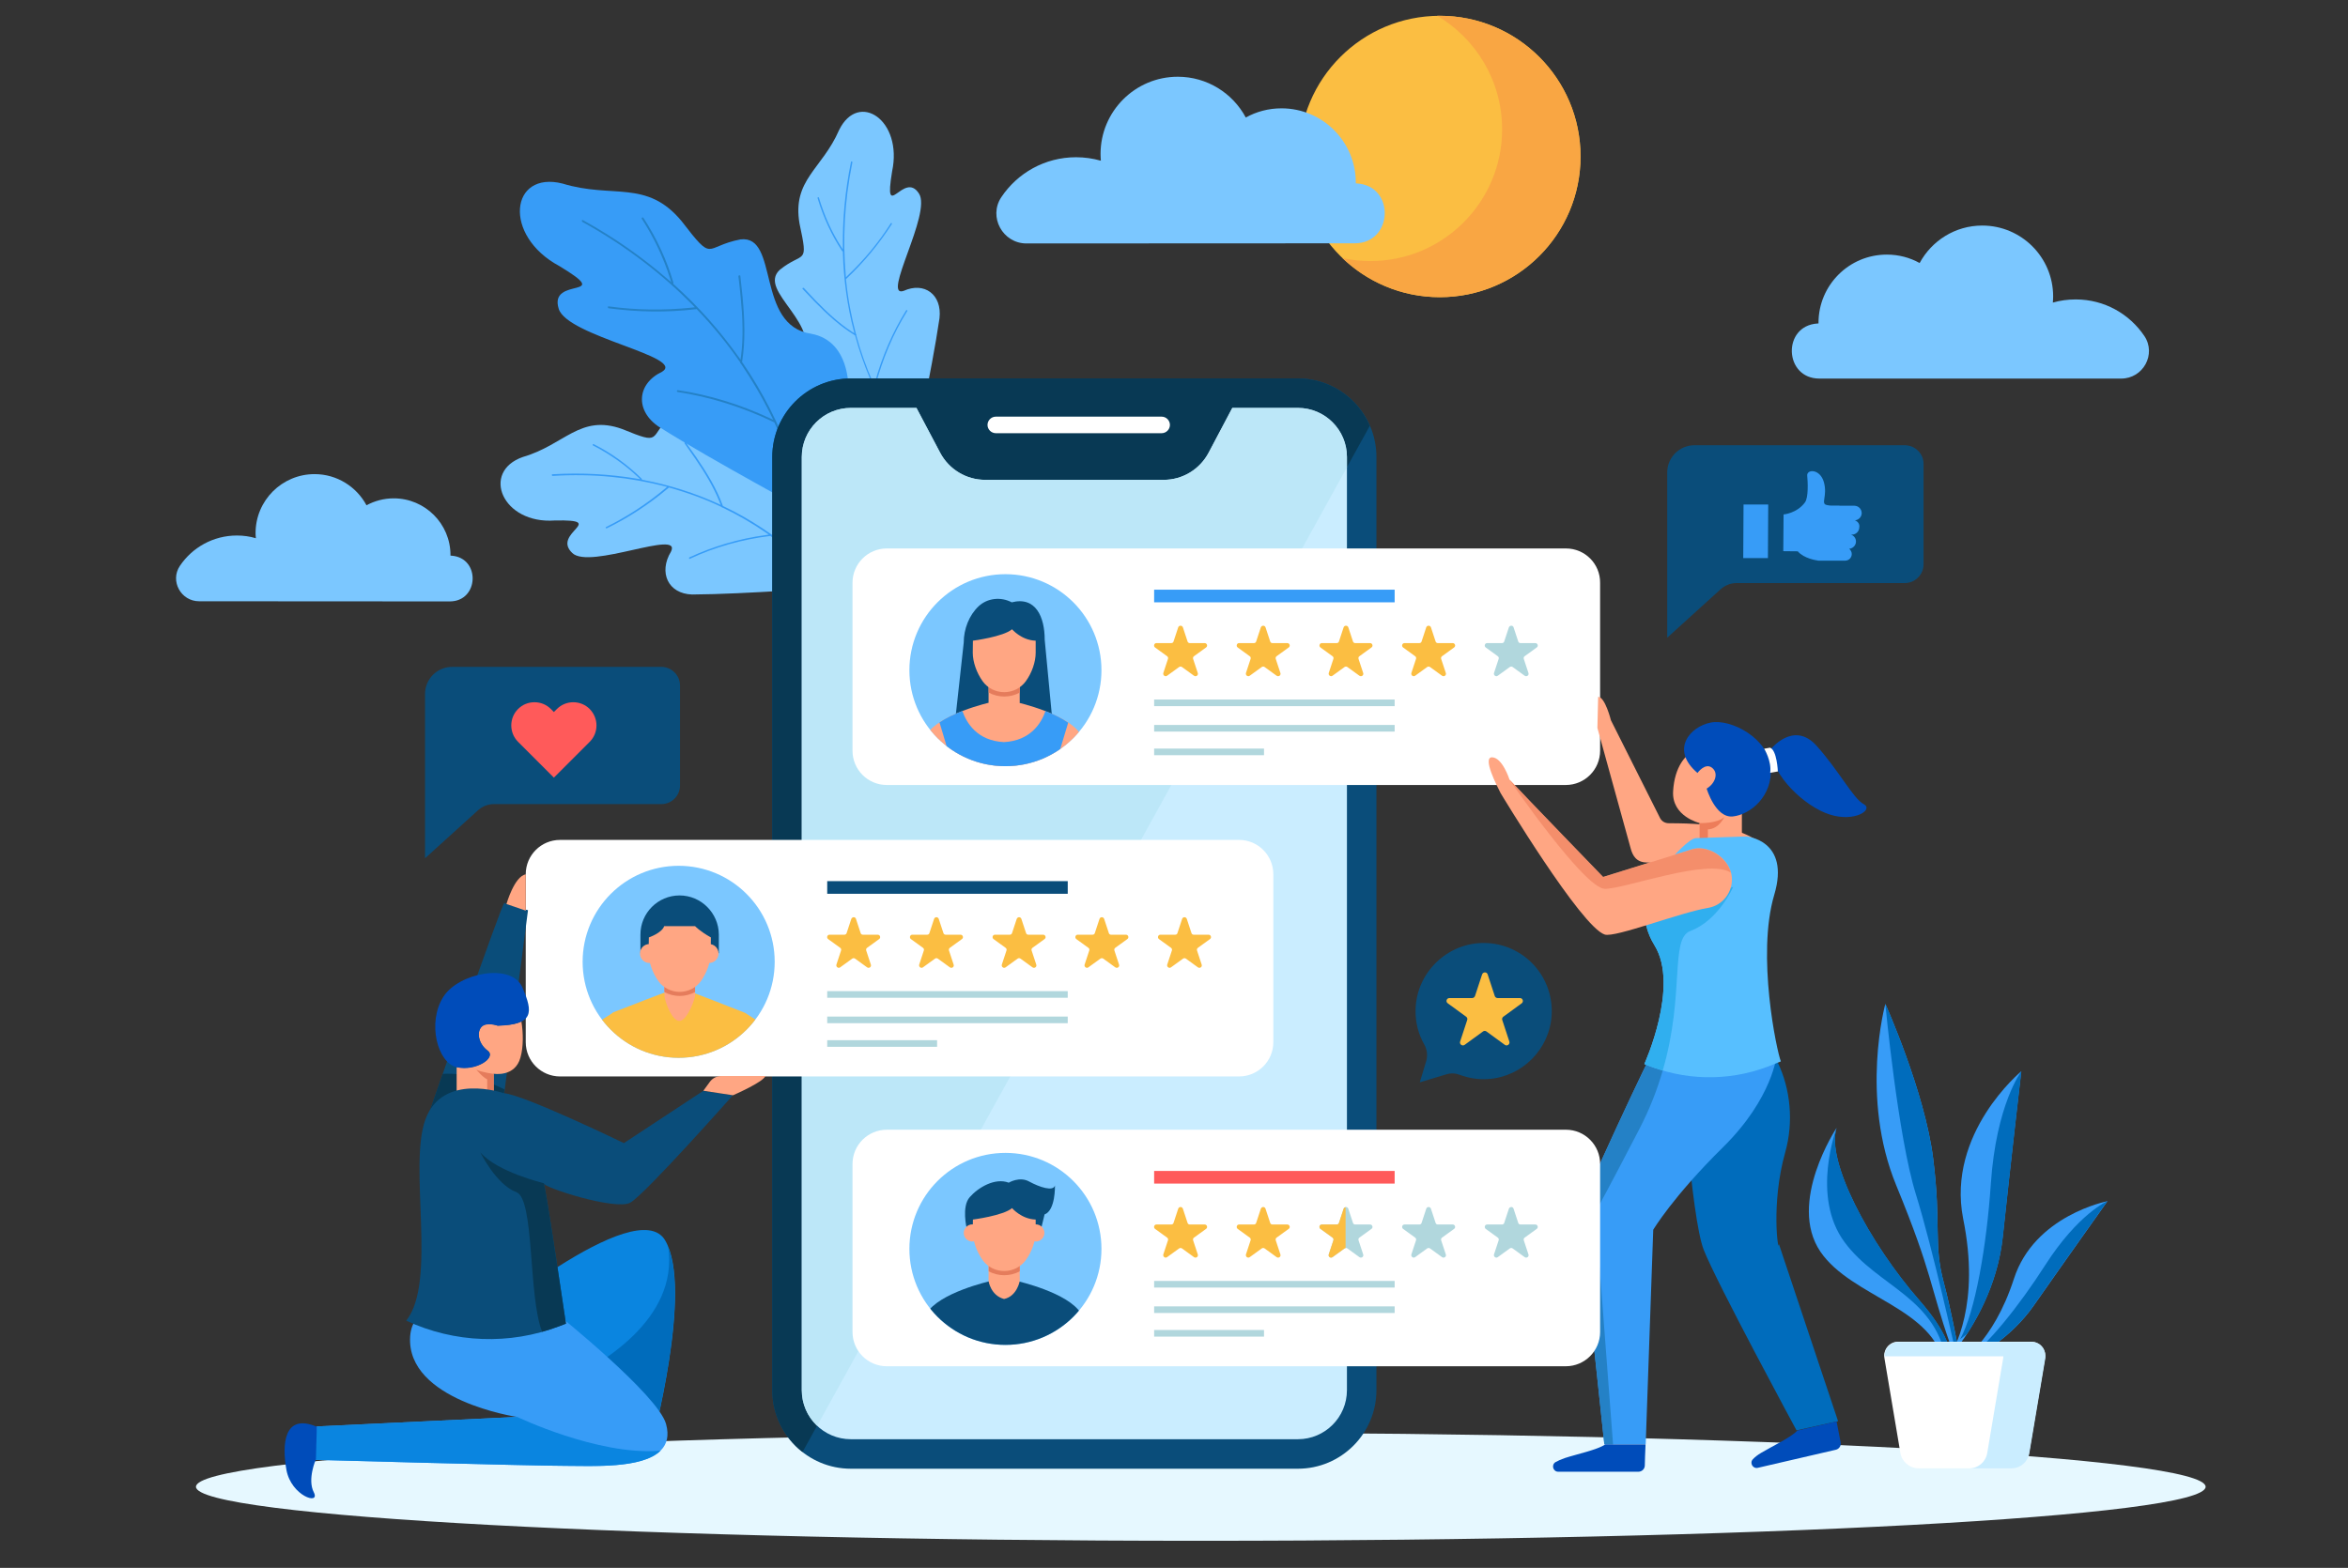 <svg xmlns="http://www.w3.org/2000/svg" xmlns:xlink="http://www.w3.org/1999/xlink" id="Layer_1" x="0px" y="0px" viewBox="0 0 1560 1042" style="enable-background:new 0 0 1560 1042;" xml:space="preserve"><rect x="0" y="0" width="1560" height="1042" fill="#333333" stroke="none"/><style type="text/css">	.st0{fill:#E6F8FF;}	.st1{fill:#7BC7FF;}	.st2{fill:#379CF7;}	.st3{fill:#2481C6;}	.st4{fill:#0A4D7A;}	.st5{fill:#083954;}	.st6{fill:#FFFFFF;}	.st7{fill:#CAEDFF;}	.st8{opacity:0.85;fill:#BAE6F7;enable-background:new    ;}	.st9{fill:#FBBE42;}	.st10{fill:#B1D7DD;}	.st11{clip-path:url(#SVGID_2_);}	.st12{fill:#FFA683;}	.st13{fill:#E57C5C;}	.st14{fill:#004CBA;}	.st15{fill:#ED7D5A;}	.st16{fill:#006CBC;}	.st17{fill:#57BFFF;}	.st18{fill:#30AFEF;}	.st19{opacity:0.58;fill:#ED7D5A;enable-background:new    ;}	.st20{fill:#0A85E0;}	.st21{clip-path:url(#SVGID_4_);fill:#FBBE42;}	.st22{clip-path:url(#SVGID_6_);}	.st23{fill:#FF5A5A;}	.st24{clip-path:url(#SVGID_8_);}	.st25{fill:#F9A643;}</style><g id="OBJECTS">	<g>		<g>			<path class="st0" d="M1465.4,988.1c0-19.8-298.9-35.9-667.6-35.9s-667.6,16.1-667.6,35.9c0,19.8,298.9,35.9,667.6,35.9    S1465.4,1007.9,1465.4,988.1z"></path>			<g>				<g>					<g>						<path class="st1" d="M607.5,301.9c0.1-0.2-23.7-1.7-45.3-12.4c-21.5-10-40.8-29.1-29.9-48c16.1-25.9-29.8-47.8-14.2-62.2       c15.9-12.8,19.2-2.2,13.1-30.7c-5-29.1,15-36.1,26.3-62.2c12.9-26.2,42.5-6.6,35.2,27.6c-5.8,35.3,7.9-1.2,17.9,14.7       c8.5,13.1-25.1,69.8-10.2,64.6c13.7-6.2,25.6,2.4,23.8,18.2C618.8,248.2,606.8,301.2,607.5,301.9z"></path>						<path class="st2" d="M618.5,316.8c-0.2,0-0.3-0.1-0.4-0.2c-18.5-21.6-39.5-54.8-49.9-93.4c0-0.1-0.1-0.2-0.1-0.3       c-0.1-0.1-0.2-0.1-0.3-0.2c-9.6-5.8-18.3-13.8-26.5-22.2c-2.7-2.8-5.3-5.6-8-8.4c-0.2-0.2-0.2-0.3-0.1-0.5       c0.1-0.3,0.4-0.4,0.7-0.3c0.1,0,0.1,0.1,0.2,0.1c2.6,2.8,5.2,5.5,7.8,8.3c7.5,7.7,15.5,15.2,24.3,20.9c0.5,0.3,1,0.6,1.5,0.9       c-0.2-0.6-0.3-1.2-0.5-1.8c-4.2-16.2-6.7-33.4-7.2-52.1c0-0.2,0-0.3,0-0.5l-0.4-0.2c-0.1,0-0.1-0.1-0.2-0.2       c-6.9-10.4-12.4-22.3-16.2-35c-0.1-0.2,0-0.4,0.1-0.5c0.2-0.2,0.5-0.2,0.6-0.1c0.1,0.1,0.1,0.2,0.2,0.3       c3.5,11.7,8.4,22.6,14.6,32.4c0.4,0.7,0.9,1.4,1.3,2c0-0.8,0-1.6,0-2.5c-0.2-17.7,1.4-36.1,5.4-55.7c0-0.2,0.1-0.3,0.2-0.3       c0.1-0.1,0.4,0,0.5,0.1c0.2,0.1,0.3,0.3,0.2,0.6c-5.4,26.8-6.4,51.6-4.4,74.8c0,0.5,0.1,1,0.1,1.5c0.3-0.3,0.7-0.6,1-1       c11.3-10.7,20.9-22.4,28.9-35c0.1-0.1,0.2-0.2,0.4-0.1c0.2,0.1,0.3,0.3,0.3,0.4c0,0.2,0,0.3-0.1,0.4       c-8.4,13-18.3,25.1-30.1,36.2c-0.1,0.1-0.2,0.2-0.3,0.3c0,0.1,0,0.3,0,0.4c1.3,13,3.6,24.8,6.6,36.1c0,0.1,0,0.1,0.1,0.2       l0.1,0.1c0.1,0.1,0.2,0.3,0.1,0.5c0,0.1,0,0.1-0.1,0.2c0,0.1,0,0.1,0.1,0.2c2.7,10,6.3,20.2,11,31c0.3,0.6,0.5,1.2,0.8,1.8       c0.2-0.6,0.3-1.2,0.5-1.9c4.8-17.4,11.9-33.6,20.7-47.8c0.1-0.2,0.3-0.3,0.5-0.2s0.3,0.2,0.4,0.3c0,0.1,0,0.2-0.1,0.3       c-9.3,14.9-16.6,32-21.3,50.4c0,0.1,0,0.2-0.1,0.3c0,0.1,0.1,0.2,0.1,0.3c8.6,18.8,20.1,38.1,37.2,58.4       c0.2,0.2,0.1,0.3,0.1,0.3C618.9,316.7,618.7,316.8,618.5,316.8L618.5,316.8z"></path>					</g>					<g>						<path class="st1" d="M551.7,391.1c-0.2,0.1,2.3-25.8-4.5-50.7c-6.2-24.8-21.8-48.6-42.3-39.7c-28.3,13.4-42.1-39.5-59-24.9       c-15.3,15.1-5.4,20.4-32.6,9.3c-27.9-10-38.2,10.6-65.9,18.6c-28.1,9.8-13.7,44.8,21.3,42.2c35.8-0.7-2.5,8.3,11.5,21.6       c11.5,11.3,73.2-16.2,65.6-0.9c-8.4,13.9-1.9,28,14,28.5C496.6,394.9,551.1,390.2,551.7,391.1z"></path>						<path class="st2" d="M564.5,405.2c0-0.2,0-0.3-0.1-0.5c-18.2-23.3-47.4-51.1-83.8-68.3c-0.1,0-0.2-0.1-0.3-0.1       c0-0.1-0.1-0.2-0.1-0.3c-4.1-11.3-10.6-21.9-17.5-32c-2.3-3.3-4.6-6.6-7-9.9c-0.1-0.2-0.3-0.2-0.5-0.2       c-0.3,0.1-0.5,0.4-0.4,0.7c0,0.1,0.1,0.1,0.1,0.2c2.3,3.2,4.6,6.5,6.8,9.7c6.4,9.3,12.4,19.1,16.5,29.4       c0.2,0.6,0.5,1.1,0.7,1.7c-0.6-0.3-1.1-0.5-1.7-0.8c-15.3-7-31.9-12.4-50.2-15.9c-0.2,0-0.3-0.1-0.5-0.1l-0.1-0.5       c0-0.1-0.1-0.2-0.1-0.2c-9.1-9-19.9-16.9-31.8-22.9c-0.2-0.1-0.4-0.1-0.5,0c-0.2,0.2-0.3,0.5-0.2,0.7c0,0.1,0.1,0.2,0.3,0.2       c10.9,5.6,20.9,12.6,29.5,20.7c0.6,0.6,1.2,1.1,1.8,1.7c-0.8-0.1-1.6-0.3-2.4-0.4c-17.4-2.9-35.9-4.1-56-2.9       c-0.2,0-0.3,0.1-0.3,0.2c-0.1,0.1-0.1,0.4,0,0.6s0.3,0.3,0.5,0.3c27.4-1.7,52.1,1.1,74.6,6.9c0.5,0.1,0.9,0.2,1.4,0.4       c-0.4,0.3-0.7,0.6-1.1,0.9c-12.5,10.5-25.7,19-39.5,25.8c-0.2,0.1-0.2,0.2-0.2,0.4c0.1,0.2,0.2,0.4,0.4,0.4       c0.1,0.1,0.3,0.1,0.4,0c14.3-7,27.9-15.8,40.9-26.8c0.1-0.1,0.2-0.2,0.3-0.3c0.1,0,0.3,0.1,0.4,0.1       c12.6,3.5,23.9,7.7,34.5,12.8c0.1,0,0.1,0.1,0.2,0.1c0,0.1,0.1,0.1,0.1,0.2c0.1,0.2,0.3,0.2,0.4,0.2s0.1,0,0.2,0       s0.1,0.1,0.2,0.1c9.4,4.5,18.9,9.9,28.8,16.7c0.5,0.4,1.1,0.7,1.6,1.1c-0.6,0.1-1.3,0.2-1.9,0.3c-18,2.4-35.3,7.6-50.8,14.8       c-0.2,0.1-0.3,0.3-0.3,0.6c0,0.2,0.1,0.4,0.2,0.4s0.2,0.1,0.3,0c16.3-7.7,34.5-12.9,53.4-15.2c0.1,0,0.2,0,0.3,0       c0.1,0.1,0.2,0.1,0.2,0.2c17.1,12.2,34.2,27.6,51.4,49.2c0.2,0.2,0.3,0.2,0.3,0.2C564.3,405.7,564.4,405.4,564.5,405.2       L564.5,405.2z"></path>					</g>					<g>						<path class="st2" d="M535.6,340.1c-0.3,0,17.2-23.5,24.4-52.2c7.8-28.1,5.3-61.3-21.1-66.1c-37-5.5-21-65.8-46.9-62.7       c-24.6,4.7-17.3,16.2-39.2-12.2c-23.2-27.9-45.7-14.7-79-24.9c-34.8-8.8-40,34.5-2.2,54.8c37.6,22.7-7.3,6.4-0.4,28.4       c5.5,18.4,85.2,32,68.6,41.9c-16.7,7.9-18.1,25.9-1.8,36.7C476.3,307.9,535.4,338.9,535.6,340.1z"></path>						<path class="st3" d="M540.8,362.2c0.1-0.1,0.2-0.3,0.1-0.5c-5.5-34.4-19.8-80.5-47.7-120.9c-0.1-0.1-0.1-0.2-0.2-0.3       c0-0.1,0-0.2,0.1-0.4c2.2-13.6,1.6-28.2,0.3-42.4c-0.5-4.7-1-9.4-1.5-14.2c0-0.3-0.1-0.4-0.4-0.5s-0.8,0.1-0.9,0.4       c0,0.1,0,0.2,0,0.3c0.5,4.6,1.1,9.3,1.5,13.9c1.3,13.2,1.9,26.6,0.2,39.3c-0.1,0.7-0.2,1.4-0.3,2.1c-0.4-0.6-0.9-1.2-1.3-1.8       c-11.9-16.8-25.9-32.8-43-48.2c-0.2-0.1-0.3-0.3-0.5-0.4l0.2-0.5c0-0.1,0-0.2,0-0.3c-4.3-14.7-11-29.3-19.9-43       c-0.2-0.2-0.3-0.3-0.6-0.3c-0.3,0-0.6,0.3-0.6,0.5c0,0.1,0,0.3,0.1,0.4c8.1,12.5,14.4,25.9,18.7,39.4c0.3,0.9,0.6,1.9,0.9,2.8       c-0.8-0.7-1.5-1.3-2.3-2c-16.4-14.2-34.8-27.4-56.4-39.3c-0.3-0.1-0.4-0.1-0.4-0.1c-0.2,0.1-0.3,0.3-0.3,0.6s0.1,0.5,0.4,0.7       c29.4,16.3,53.4,35.1,73.4,55.4c0.4,0.4,0.8,0.9,1.3,1.3c-0.6,0.1-1.1,0.1-1.7,0.2c-19,2-37.6,1.7-55.7-0.8       c-0.2,0-0.3,0-0.4,0.3c-0.1,0.2,0,0.5,0.1,0.7s0.3,0.3,0.5,0.3c18.8,2.5,38.1,2.9,57.8,0.6c0.2,0,0.3-0.1,0.5-0.1       c0.1,0.1,0.2,0.3,0.4,0.4c11.1,11.6,20.3,23.1,28.5,34.9c0,0.1,0.1,0.1,0.1,0.2c0,0.1,0,0.2,0,0.2c0,0.2,0.1,0.4,0.3,0.5       c0.1,0,0.2,0.1,0.2,0.1c0,0.1,0.1,0.1,0.1,0.2c7.1,10.5,13.9,21.9,20.3,35c0.3,0.7,0.7,1.4,1,2.1c-0.7-0.3-1.4-0.7-2.1-1       c-20.1-9.4-40.9-15.7-61.2-18.7c-0.3,0-0.5,0.1-0.6,0.4c-0.1,0.2-0.1,0.4,0,0.6c0,0.1,0.1,0.2,0.3,0.2       c21.3,3.2,43.2,10,64.1,20.1c0.1,0.1,0.2,0.1,0.3,0.1c0,0.1,0.1,0.2,0.1,0.3c10.7,23,19.6,49.1,25,81.2c0,0.3,0.2,0.3,0.3,0.4       C540.3,362.5,540.6,362.4,540.8,362.2L540.8,362.2z"></path>					</g>				</g>				<g>					<g>						<g>							<g>								<path class="st4" d="M862.3,251.5h-297c-28.8,0-52.2,23.4-52.2,52.2v620.2c0,28.8,23.4,52.2,52.2,52.2h297         c28.8,0,52.2-23.4,52.2-52.2V303.7C914.5,274.9,891.1,251.5,862.3,251.5z"></path>							</g>						</g>						<path class="st5" d="M862.3,251.5h-297c-28.8,0-52.2,23.4-52.2,52.2v620.2c0,16.7,7.9,31.6,20.1,41.1l376.9-682       C902.2,264.5,883.7,251.5,862.3,251.5z"></path>						<path class="st6" d="M771.8,276.9H661.6c-3,0-5.5,2.5-5.5,5.5l0,0c0,3,2.5,5.5,5.5,5.5h110.2c3,0,5.5-2.5,5.5-5.5l0,0       C777.3,279.4,774.8,276.9,771.8,276.9z"></path>					</g>					<path class="st7" d="M862.3,271.1h-43.6L803,300.8c-5.9,11.1-17.4,18.1-29.9,18.1H654.5c-12.6,0-24.1-7-29.9-18.1l-15.7-29.7      h-43.6c-18,0-32.6,14.6-32.6,32.6v620.2c0,18,14.6,32.6,32.6,32.6h297c18,0,32.6-14.6,32.6-32.6V303.7      C894.9,285.7,880.3,271.1,862.3,271.1z"></path>					<path class="st8" d="M894.9,303.7v6.9l-352,637c-6.3-6-10.2-14.4-10.2-23.7V303.7c0-18,14.6-32.6,32.6-32.6h43.6l15.7,29.7      c5.9,11.1,17.4,18.1,30,18.1h118.6c12.6,0,24.1-6.9,29.9-18.1l15.7-29.7h43.6C880.3,271.1,894.9,285.7,894.9,303.7z"></path>				</g>				<g>					<path class="st6" d="M1040.4,364.5H589.2c-12.6,0-22.8,10.2-22.8,22.8v111.6c0,12.6,10.2,22.8,22.8,22.8h451.1      c12.6,0,22.8-10.2,22.8-22.8V387.3C1063.2,374.7,1053,364.5,1040.4,364.5z"></path>					<g>						<g>							<g>								<path class="st9" d="M785.9,416.9l3.1,9.4c0.2,0.7,0.8,1.1,1.5,1.1h9.9c1.5,0,2.2,2,0.9,2.9l-8,5.8         c-0.6,0.4-0.8,1.1-0.6,1.8l3.1,9.4c0.5,1.5-1.2,2.7-2.5,1.8l-8-5.8c-0.6-0.4-1.3-0.4-1.9,0l-8,5.8c-1.2,0.9-2.9-0.3-2.5-1.8         l3.1-9.4c0.2-0.7,0-1.4-0.6-1.8l-8-5.8c-1.2-0.9-0.6-2.9,0.9-2.9h9.9c0.7,0,1.3-0.4,1.5-1.1l3.1-9.4         C783.3,415.5,785.4,415.5,785.9,416.9z"></path>								<path class="st9" d="M840.8,416.9l3.1,9.4c0.2,0.7,0.8,1.1,1.5,1.1h9.9c1.5,0,2.2,2,0.9,2.9l-8,5.8         c-0.6,0.4-0.8,1.1-0.6,1.8l3.1,9.4c0.5,1.5-1.2,2.7-2.5,1.8l-8-5.8c-0.6-0.4-1.3-0.4-1.9,0l-8,5.8c-1.2,0.9-2.9-0.3-2.5-1.8         l3.1-9.4c0.2-0.7,0-1.4-0.6-1.8l-8-5.8c-1.2-0.9-0.6-2.9,0.9-2.9h9.9c0.7,0,1.3-0.4,1.5-1.1l3.1-9.4         C838.3,415.5,840.3,415.5,840.8,416.9z"></path>								<path class="st9" d="M895.8,416.9l3.1,9.4c0.2,0.7,0.8,1.1,1.5,1.1h9.9c1.5,0,2.2,2,0.9,2.9l-8,5.8         c-0.6,0.4-0.8,1.1-0.6,1.8l3.1,9.4c0.5,1.5-1.2,2.7-2.5,1.8l-8-5.8c-0.6-0.4-1.3-0.4-1.9,0l-8,5.8c-1.2,0.9-2.9-0.3-2.5-1.8         l3.1-9.4c0.2-0.7,0-1.4-0.6-1.8l-8-5.8c-1.2-0.9-0.6-2.9,0.9-2.9h9.9c0.7,0,1.3-0.4,1.5-1.1l3.1-9.4         C893.2,415.5,895.3,415.5,895.8,416.9z"></path>								<path class="st9" d="M950.7,416.9l3.1,9.4c0.2,0.7,0.8,1.1,1.5,1.1h9.9c1.5,0,2.2,2,0.9,2.9l-8,5.8         c-0.6,0.4-0.8,1.1-0.6,1.8l3.1,9.4c0.5,1.5-1.2,2.7-2.5,1.8l-8-5.8c-0.6-0.4-1.3-0.4-1.9,0l-8,5.8c-1.2,0.9-2.9-0.3-2.5-1.8         l3.1-9.4c0.2-0.7,0-1.4-0.6-1.8l-8-5.8c-1.2-0.9-0.6-2.9,0.9-2.9h9.9c0.7,0,1.3-0.4,1.5-1.1l3.1-9.4         C948.1,415.5,950.2,415.5,950.7,416.9z"></path>								<path class="st10" d="M1005.6,416.9l3.1,9.4c0.2,0.7,0.8,1.1,1.5,1.1h9.9c1.5,0,2.2,2,0.9,2.9l-8,5.8         c-0.6,0.4-0.8,1.1-0.6,1.8l3.1,9.4c0.5,1.5-1.2,2.7-2.5,1.8l-8-5.8c-0.6-0.4-1.3-0.4-1.9,0l-8,5.8c-1.2,0.9-2.9-0.3-2.5-1.8         l3.1-9.4c0.2-0.7,0-1.4-0.6-1.8l-8-5.8c-1.2-0.9-0.6-2.9,0.9-2.9h9.9c0.7,0,1.3-0.4,1.5-1.1l3.1-9.4         C1003.1,415.5,1005.2,415.5,1005.6,416.9z"></path>							</g>							<rect x="766.8" y="464.9" class="st10" width="159.8" height="4.4"></rect>							<rect x="766.8" y="391.9" class="st2" width="159.8" height="8.4"></rect>							<rect x="766.8" y="481.8" class="st10" width="159.8" height="4.4"></rect>							<rect x="766.8" y="497.5" class="st10" width="73" height="4.4"></rect>						</g>						<g>							<ellipse class="st1" cx="668" cy="445.4" rx="63.8" ry="63.8"></ellipse>							<g>								<g>									<g>										<defs>											<circle id="SVGID_1_" cx="668" cy="445.4" r="63.8"></circle>										</defs>										<clipPath id="SVGID_2_">											<use xlink:href="#SVGID_1_" style="overflow:visible;"></use>										</clipPath>										<g class="st11">											<path class="st4" d="M699.7,484.1l-5.6-58.9c0-15.1-5.9-29-21.9-24.9l0,0c-7.2-3.8-16.2-2.9-22.1,2.7            c-6.2,5.9-9.8,15-9.8,24.1l-6.3,57.3L699.7,484.1z"></path>											<g>												<g id="XMLID_1_">													<path class="st12" d="M677.5,453.8v13c0,0-1.8,10.1-10.4,11.9c-8.9-2.3-10.3-11.9-10.3-11.9v-13H677.5z"></path>												</g>												<path class="st13" d="M677.5,452v8.3c-3.1,1.7-6.7,2.6-10.3,2.6s-7.2-0.9-10.3-2.6V452H677.5z"></path>											</g>											<path class="st12" d="M688.1,425.8c-9.5-0.3-15.7-7.6-15.7-7.6c-5.8,5-26,7.6-26,7.6l-0.1,8c0,6,2.5,13.3,6.6,19            c3.3,4.6,8.7,7.2,14.3,7.2c5.7,0,11-2.7,14.3-7.2c4.1-5.6,6.6-12.9,6.6-19L688.1,425.8z"></path>											<path class="st12" d="M718.2,488.4c-8.1-13.9-42.3-21.6-42.3-21.6l-9,3.4l-9-3.4c0,0-34.2,7.7-42.3,21.6l-9.9,74.9            l15.7-0.2l9.2-62.6c0,0,5.8,20.2,5.5,32c-0.3,11.8-4,31.3-4,31.3H666h1.8h33.8c0,0-3.7-19.5-4-31.3s5.5-32,5.5-32            l9.2,62.6l15.7,0.2L718.2,488.4z"></path>											<path class="st2" d="M656.1,482.7"></path>											<path class="st2" d="M694.6,472.6c-2.7,7.8-9.8,19.7-27.6,20.6c-17.9-0.9-24.9-12.9-27.6-20.7c-5.2,2-10.7,4.6-15.2,7.6            l6.1,20.4c0.1,0.2,0.2,0.4,0.3,0.5l0.1-0.5c0,0,0.3,0.9,0.6,2.4c0.1,0.2,0.1,0.5,0.2,0.7c1.6,6.1,4.9,19.9,4.7,28.9            c-0.3,11.8-4,31.3-4,31.3H666h1.8h33.8c0,0-3.7-19.5-4-31.3s5.5-32,5.5-32l0.1,0.9c0.1-0.3,0.3-0.6,0.4-0.9l6.1-20.2            C705.3,477.2,699.9,474.6,694.6,472.6z"></path>										</g>									</g>								</g>							</g>						</g>					</g>				</g>				<g>					<path class="st12" d="M1108.4,547.1c-2.3-0.1-4.3-1.3-5.4-3.3l-32.7-65.1c0,0-3.9-15.6-8.5-15.6l-0.5,20.7l22.1,80      c1.3,5,3.9,9.3,10.6,9.4c13.6,0.3,38.4,4.7,54.6,8.9c16.6,4.3,30.5-0.1,30.5-0.1C1180.1,545.4,1122.3,547.4,1108.4,547.1z"></path>					<g>						<g>							<g>								<path class="st12" d="M1157.3,538.9v18.5h-28.1V547c0,0-18.5-4.4-17.6-21c0.9-16.7,8.7-24.7,13-26c4.2-1.3,24.6,6.9,25,8         s2.6,18.7,2.6,18.7L1157.3,538.9z"></path>								<path class="st14" d="M1127.8,513.7c0,0,5-7,9.6-3.5s2.3,10.4-3.5,13.9c0,0,5.8,19.7,17.4,18.5s26.5-13.4,25.2-32.5         s-26.2-32.6-39.9-29.9C1122.9,482.9,1109.5,498.1,1127.8,513.7z"></path>								<path class="st14" d="M1176.4,498c0,0,15.1-19.2,30.3-2.6c15.1,16.7,24.6,35.4,31.5,39c6.9,3.6-5.9,12.3-22.6,6.9         C1199,536,1177.4,515.5,1176.4,498z"></path>								<path class="st15" d="M1129.2,557.4V547c0,0,11.5,0.5,16.4-4c0,0-3.4,7.9-10.9,8.2v6.3L1129.2,557.4L1129.2,557.4z"></path>							</g>							<path class="st16" d="M1116.9,705.4c0,0,6.6,103.4,15,125.1c8.4,21.6,61.7,120.1,61.7,120.1l27.6-6.1l-39.3-117.7        c-0.3,7.2-5.5-26.7,4.2-61c5.7-20.1,3.5-42.1-5-59.7l-68.9-0.7"></path>							<path class="st2" d="M1180.5,701c0,0-2.6,28.7-35.6,61.3c-33.4,32.9-46.5,55-46.5,55l-5,142.5h-27.5        c0,0-16.2-150.2-15.8-155.6c0.5-5.4,46-103.3,51.4-111.9C1107,683.9,1180.5,701,1180.5,701z"></path>							<path class="st17" d="M1160.2,555.9c0,0,29.5,2.2,18.6,38.8c-11.9,40,1.7,104.1,4.4,110.7l-8.8,3.5        c-26.5,10-55.8,9.3-81.9-1.8l0,0c0,0,23.5-51.7,6.8-78.8c-10.7-17.4-7.6-35,5-50.5c8.1-10.1,18.4-20.6,22.4-20.8        L1160.2,555.9z"></path>							<path class="st3" d="M1065.9,959.9h5.8L1060,805.4c1.9-3.2,8.7-15.6,29.1-54.9c7.1-13.7,12.1-26.8,15.6-39        c-3.7-1.1-7.4-2.3-11-3.8c-14.6,30-43.3,92.3-43.6,96.6C1049.7,809.7,1065.9,959.9,1065.9,959.9z"></path>							<path class="st18" d="M1123.1,618.7c-13.8,5.1-3.5,41.7-18.4,92.8c-4.1-1.2-8.2-2.6-12.2-4.3l0,0c0,0,23.5-51.7,6.8-78.8        c-5.3-8.6-7.2-17.2-6.3-25.6l58.5-13.3C1151.5,589.5,1141.8,611.7,1123.1,618.7z"></path>							<path class="st12" d="M997,527.1c0,0,53.5,89,69.2,94c6.9,2.2,50.2-14.7,68.5-17.7c9.9-1.6,16.8-10.6,15.9-20.6l0,0        c-1-11.4-14.1-21.1-25.4-18.7l-60.1,18.7c0,0-50.9-52.6-62.2-64.7c0,0-4.7-14.8-11.7-14.8C984.9,503.5,994.4,522,997,527.1z"></path>							<path class="st14" d="M1039.7,969c7.6-2.5,21.8-5.5,26.9-9.1h26.7c-0.3,5.4-0.4,10.6-0.5,14c0,2.3-1.9,4.2-4.3,4.2h-53.2        c-3.5,0-4.8-4.6-1.8-6.4C1035.1,970.8,1037.1,969.9,1039.7,969z"></path>							<path class="st14" d="M1170,965.6c6.8-4.1,20-10.3,24.2-14.9l26-6c1,5.3,2,10.4,2.7,13.8c0.5,2.3-1,4.5-3.2,5l-51.8,12        c-3.4,0.8-5.7-3.4-3.2-5.8C1166,968.3,1167.7,967,1170,965.6z"></path>							<path class="st19" d="M1066.2,590.7c12.6,0.3,68.9-20.8,83.8-10.7c-2.8-10.1-14.6-18-24.8-15.8l-60.1,18.7        c0,0-50.9-52.6-62.2-64.7C1002.9,518.3,1052.5,590.4,1066.2,590.7z"></path>						</g>						<path class="st6" d="M1176,496.9l-3.9,0.7c0,0,5.1,8.2,4,16l5.1-0.9C1181.2,512.6,1180.6,498.5,1176,496.9z"></path>					</g>				</g>				<g>					<g>						<path class="st6" d="M823.2,558.2H372.1c-12.6,0-22.8,10.2-22.8,22.8v111.6c0,12.6,10.2,22.8,22.8,22.8h451.1       c12.6,0,22.8-10.2,22.8-22.8V581.1C846,568.4,835.8,558.2,823.2,558.2z"></path>						<g>							<g>								<g>									<path class="st9" d="M568.7,610.7l3.1,9.4c0.2,0.7,0.8,1.1,1.5,1.1h9.9c1.5,0,2.2,2,0.9,2.9l-8,5.8          c-0.6,0.4-0.8,1.1-0.6,1.8l3.1,9.4c0.5,1.5-1.2,2.7-2.5,1.8l-8-5.8c-0.6-0.4-1.3-0.4-1.9,0l-8,5.8          c-1.2,0.9-2.9-0.3-2.5-1.8l3.1-9.4c0.2-0.7,0-1.4-0.6-1.8l-8-5.8c-1.2-0.9-0.6-2.9,0.9-2.9h9.9c0.7,0,1.3-0.4,1.5-1.1          l3.1-9.4C566.2,609.2,568.3,609.2,568.7,610.7z"></path>									<path class="st9" d="M623.7,610.7l3.1,9.4c0.2,0.7,0.8,1.1,1.5,1.1h9.9c1.5,0,2.2,2,0.9,2.9l-8,5.8          c-0.6,0.4-0.8,1.1-0.6,1.8l3.1,9.4c0.5,1.5-1.2,2.7-2.5,1.8l-8-5.8c-0.6-0.4-1.3-0.4-1.9,0l-8,5.8          c-1.2,0.9-2.9-0.3-2.5-1.8l3.1-9.4c0.2-0.7,0-1.4-0.6-1.8l-8-5.8c-1.2-0.9-0.6-2.9,0.9-2.9h9.9c0.7,0,1.3-0.4,1.5-1.1          l3.1-9.4C621.1,609.2,623.2,609.2,623.7,610.7z"></path>									<path class="st9" d="M678.6,610.7l3.1,9.4c0.2,0.7,0.8,1.1,1.5,1.1h9.9c1.5,0,2.2,2,0.9,2.9l-8,5.8          c-0.6,0.4-0.8,1.1-0.6,1.8l3.1,9.4c0.5,1.5-1.2,2.7-2.5,1.8l-8-5.8c-0.6-0.4-1.3-0.4-1.9,0l-8,5.8          c-1.2,0.9-2.9-0.3-2.5-1.8l3.1-9.4c0.2-0.7,0-1.4-0.6-1.8l-8-5.8c-1.2-0.9-0.6-2.9,0.9-2.9h9.9c0.7,0,1.3-0.4,1.5-1.1          l3.1-9.4C676.1,609.2,678.1,609.2,678.6,610.7z"></path>									<path class="st9" d="M733.6,610.7l3.1,9.4c0.2,0.7,0.8,1.1,1.5,1.1h9.9c1.5,0,2.2,2,0.9,2.9l-8,5.8          c-0.6,0.4-0.8,1.1-0.6,1.8l3.1,9.4c0.5,1.5-1.2,2.7-2.5,1.8l-8-5.8c-0.6-0.4-1.3-0.4-1.9,0l-8,5.8          c-1.2,0.9-2.9-0.3-2.5-1.8l3.1-9.4c0.2-0.7,0-1.4-0.6-1.8l-8-5.8c-1.2-0.9-0.6-2.9,0.9-2.9h9.9c0.7,0,1.3-0.4,1.5-1.1          l3.1-9.4C731,609.2,733.1,609.2,733.6,610.7z"></path>									<path class="st9" d="M788.5,610.7l3.1,9.4c0.2,0.7,0.8,1.1,1.5,1.1h9.9c1.5,0,2.2,2,0.9,2.9l-8,5.8          c-0.6,0.4-0.8,1.1-0.6,1.8l3.1,9.4c0.5,1.5-1.2,2.7-2.5,1.8l-8-5.8c-0.6-0.4-1.3-0.4-1.9,0l-8,5.8          c-1.2,0.9-2.9-0.3-2.5-1.8l3.1-9.4c0.2-0.7,0-1.4-0.6-1.8l-8-5.8c-1.2-0.9-0.6-2.9,0.9-2.9h9.9c0.7,0,1.3-0.4,1.5-1.1          l3.1-9.4C785.9,609.2,788,609.2,788.5,610.7z"></path>								</g>								<rect x="549.6" y="658.7" class="st10" width="159.8" height="4.4"></rect>								<rect x="549.6" y="585.6" class="st4" width="159.8" height="8.4"></rect>								<rect x="549.6" y="675.6" class="st10" width="159.8" height="4.4"></rect>								<rect x="549.6" y="691.3" class="st10" width="73" height="4.4"></rect>							</g>							<g>								<ellipse class="st1" cx="450.9" cy="639.2" rx="63.8" ry="63.8"></ellipse>							</g>						</g>					</g>					<g>						<g>							<path class="st20" d="M314.7,882.9c0,0,108.2-90.6,127.2-58.6c19,32.1-9,135.7-9,135.7L314.7,882.9z"></path>							<path class="st16" d="M371.4,920l61.4,40.1c0,0,25.6-94.8,11.2-131.1C450.7,876.6,400,906.9,371.4,920z"></path>							<g>								<path class="st2" d="M370.1,873.2c0,0,67,53.8,72.4,73.1c8.8,31.4-43.6,27.9-66.3,27.9s-167.1-4-167.1-4l1.3-22.2l133.2-6.3         c0,0-73.8-10.9-71.1-53.5C275.4,845.6,370.1,873.2,370.1,873.2z"></path>								<path class="st20" d="M438.9,964.1c-12.2,12.1-45.7,10.1-62.6,10.1c-22.7,0-167.1-4-167.1-4l1.3-22.2l133.2-6.3         c0,0,53.1,25.5,94.1,22.5C438.2,964.2,438.6,964.2,438.9,964.1z"></path>								<path class="st14" d="M209.9,969.8c0,0-5.9,13.3-1.4,22c4.5,8.8-15,2.4-18.2-14.9c-3.1-17.3-1.6-37.9,20.2-28.7L209.9,969.8         z"></path>							</g>						</g>						<path class="st4" d="M285,740c0,0,48.6-140.5,50.1-139.9c5.7,2.5,15.7,4.8,15.7,4.8l-20,154.2L285,740z"></path>						<path class="st5" d="M335.2,724c-11.1-5.2-24.9-11.4-41.1-10.3c-6.7,19.1-9.2,26.4-9.2,26.4l45.7,19.2L335.2,724z"></path>						<g>							<path class="st12" d="M345.8,702.8c-3.6,13.3-17.8,10.8-17.8,10.8v12.6h-24.6v-17.1h0.1c12.8,2.9,26.6-6.3,20.5-10.9        c-6.1-4.5-7.4-12.1-4.2-15.7c3.2-3.7,10.9-0.9,10.9-0.9c7.4-0.2,12.4-1.1,15.7-2.8C347.7,686.4,347.8,695.8,345.8,702.8z"></path>							<path class="st14" d="M330.7,681.7c0,0-7.7-2.7-10.9,0.9c-3.2,3.7-1.9,11.2,4.2,15.8c6.1,4.5-7.8,13.8-20.5,10.9        c-12.8-2.9-19.9-29.6-8.9-46.9c10.1-15.9,45.4-22.8,52.5-6.1C354.3,672.9,354.7,681,330.7,681.7z"></path>							<path class="st13" d="M328,726.3v-12.6c0,0-8.3-1.1-11.5-2.8c0,0,4.3,5.2,7.2,6.4v9L328,726.3L328,726.3z"></path>						</g>						<path class="st4" d="M334.6,726.5c0,0-40.6-14.1-52,17.6c-11.4,31.6,8,107.5-12.7,133.6l0,0c32,14.9,68.7,16.3,101.7,3.7       l4.4-1.7c0,0-14.2-96.8-14.9-93.4c-0.6,2.8,47.9,18.3,57.6,13s68.2-71.4,68.2-71.4l-19.7-2.9l-52.7,34.7       C414.5,759.7,347.9,727.4,334.6,726.5z"></path>						<path class="st12" d="M487,727.9c0,0,20.3-8.8,21.5-12.8h-29.2c-3,0-5.9,1.4-7.7,3.9l-4.3,5.9L487,727.9z"></path>						<path class="st5" d="M376,879.7c0,0-12.5-85-14.6-92.9c0.2,0.2,0.6,0.5,1.2,0.8c-0.9-0.8-1.5-1.3-1.5-1.3s-31-7.5-42-20.5       c0,0,10.5,21.5,24,26.5c12.1,4.5,7.8,69.6,17.1,92.8c3.8-1.1,7.6-2.3,11.3-3.7L376,879.7z"></path>						<path class="st12" d="M336.5,600.8c0,0,5.2-18.4,12.8-19.7v24.1L336.5,600.8z"></path>					</g>					<g>						<g>							<g>								<defs>									<circle id="SVGID_3_" cx="450.9" cy="639.2" r="63.8"></circle>								</defs>								<clipPath id="SVGID_4_">									<use xlink:href="#SVGID_3_" style="overflow:visible;"></use>								</clipPath>								<path class="st21" d="M520.9,732.7l-4.1-36.8c-0.7-5.9-4.1-11.3-9.2-14.6l-12.8-8.3l-0.1,0.3V673l-10.5-4.1l-10.7-4.2         l-8.9-3.4l-3.9-1.5l-9.8,5l-9.8-5l-3.4,1.3l-8.4,3.2l-11.3,4.4l-10.9,4.2v0.2l-12.5,8.1c-5.1,3.3-8.4,8.6-9.2,14.6         l-4.1,36.8h25.9l0.1,30.6h87.2l0.1-30.6h26.3V732.7z"></path>							</g>						</g>						<g>							<g>								<defs>									<circle id="SVGID_5_" cx="450.9" cy="639.2" r="63.8"></circle>								</defs>								<clipPath id="SVGID_6_">									<use xlink:href="#SVGID_5_" style="overflow:visible;"></use>								</clipPath>								<g class="st22">									<path class="st4" d="M451.5,595.1L451.5,595.1c-14.4,0-26,11.7-26,26v12.4h52.1v-12.4C477.5,606.8,465.8,595.1,451.5,595.1          z"></path>									<g>										<g id="XMLID_6_">											<path class="st12" d="M461.8,653v9.1c0,0,0,0.3-0.2,0.7c-1.4,5.4-5.9,15.8-10.3,15.7c-4.5-0.1-8.8-10.7-9.8-16.1            c0-0.2,0-0.2,0-0.2V653H461.8L461.8,653z"></path>										</g>										<path class="st13" d="M461.8,651.1v8.2c-3.1,1.7-6.6,2.6-10.2,2.6s-7.1-0.9-10.2-2.6v-8.2H461.8z"></path>									</g>									<g>										<path class="st12" d="M437.8,633.7c0-3.5-2.8-6.3-6.3-6.3s-6.3,2.8-6.3,6.3s2.8,6.3,6.3,6.3S437.8,637.2,437.8,633.7z"></path>										<path class="st12" d="M477.4,633.7c0-3.5-2.8-6.3-6.3-6.3s-6.3,2.8-6.3,6.3s2.8,6.3,6.3,6.3           C474.5,640,477.4,637.2,477.4,633.7z"></path>									</g>									<path class="st12" d="M472.3,623c-7.5-4.2-10.5-7.5-10.5-7.5h-20.5c-1.6,4.6-10.2,7.5-10.2,7.5l-0.2,10.2          c0,5.9,2.5,13.2,6.5,18.8c1.6,2.3,3.8,4,6.2,5.3c2.4,1.2,5.2,1.9,7.9,1.9c5.6,0,10.9-2.6,14.2-7.2c4-5.6,6.5-12.8,6.5-18.8          L472.3,623z"></path>								</g>							</g>						</g>					</g>				</g>				<g>					<g>						<path class="st6" d="M1040.4,750.8H589.2c-12.6,0-22.8,10.2-22.8,22.8v111.6c0,12.6,10.2,22.8,22.8,22.8h451.1       c12.6,0,22.8-10.2,22.8-22.8V773.7C1063.2,761.1,1053,750.8,1040.4,750.8z"></path>						<g>							<g>								<g>									<path class="st9" d="M785.9,803.3l3.1,9.4c0.2,0.7,0.8,1.1,1.5,1.1h9.9c1.5,0,2.2,2,0.9,2.9l-8,5.8          c-0.6,0.4-0.8,1.1-0.6,1.8l3.1,9.4c0.5,1.5-1.2,2.7-2.5,1.8l-8-5.8c-0.6-0.4-1.3-0.4-1.9,0l-8,5.8          c-1.2,0.9-2.9-0.3-2.5-1.8l3.1-9.4c0.2-0.7,0-1.4-0.6-1.8l-8-5.8c-1.2-0.9-0.6-2.9,0.9-2.9h9.9c0.7,0,1.3-0.4,1.5-1.1          l3.1-9.4C783.3,801.8,785.4,801.8,785.9,803.3z"></path>									<path class="st9" d="M840.8,803.3l3.1,9.4c0.2,0.7,0.8,1.1,1.5,1.1h9.9c1.5,0,2.2,2,0.9,2.9l-8,5.8          c-0.6,0.4-0.8,1.1-0.6,1.8l3.1,9.4c0.5,1.5-1.2,2.7-2.5,1.8l-8-5.8c-0.6-0.4-1.3-0.4-1.9,0l-8,5.8          c-1.2,0.9-2.9-0.3-2.5-1.8l3.1-9.4c0.2-0.7,0-1.4-0.6-1.8l-8-5.8c-1.2-0.9-0.6-2.9,0.9-2.9h9.9c0.7,0,1.3-0.4,1.5-1.1          l3.1-9.4C838.3,801.8,840.3,801.8,840.8,803.3z"></path>									<path class="st10" d="M895.8,803.3l3.1,9.4c0.2,0.7,0.8,1.1,1.5,1.1h9.9c1.5,0,2.2,2,0.9,2.9l-8,5.8          c-0.6,0.4-0.8,1.1-0.6,1.8l3.1,9.4c0.5,1.5-1.2,2.7-2.5,1.8l-8-5.8c-0.6-0.4-1.3-0.4-1.9,0l-8,5.8          c-1.2,0.9-2.9-0.3-2.5-1.8l3.1-9.4c0.2-0.7,0-1.4-0.6-1.8l-8-5.8c-1.2-0.9-0.6-2.9,0.9-2.9h9.9c0.7,0,1.3-0.4,1.5-1.1          l3.1-9.4C893.2,801.8,895.3,801.8,895.8,803.3z"></path>									<path class="st9" d="M894,802.3c-0.5,0.1-1.1,0.4-1.3,1l-3.1,9.4c-0.2,0.7-0.8,1.1-1.5,1.1h-9.9c-1.5,0-2.2,2-0.9,2.9          l8,5.8c0.6,0.4,0.8,1.1,0.6,1.8l-3.1,9.4c-0.5,1.5,1.2,2.7,2.5,1.8l8-5.8c0.2-0.1,0.4-0.2,0.7-0.2V802.3L894,802.3z"></path>									<path class="st10" d="M950.7,803.3l3.1,9.4c0.2,0.7,0.8,1.1,1.5,1.1h9.9c1.5,0,2.2,2,0.9,2.9l-8,5.8          c-0.6,0.4-0.8,1.1-0.6,1.8l3.1,9.4c0.5,1.5-1.2,2.7-2.5,1.8l-8-5.8c-0.6-0.4-1.3-0.4-1.9,0l-8,5.8          c-1.2,0.9-2.9-0.3-2.5-1.8l3.1-9.4c0.2-0.7,0-1.4-0.6-1.8l-8-5.8c-1.2-0.9-0.6-2.9,0.9-2.9h9.9c0.7,0,1.3-0.4,1.5-1.1          l3.1-9.4C948.1,801.8,950.2,801.8,950.7,803.3z"></path>									<path class="st10" d="M1005.6,803.3l3.1,9.4c0.2,0.7,0.8,1.1,1.5,1.1h9.9c1.5,0,2.2,2,0.9,2.9l-8,5.8          c-0.6,0.4-0.8,1.1-0.6,1.8l3.1,9.4c0.5,1.5-1.2,2.7-2.5,1.8l-8-5.8c-0.6-0.4-1.3-0.4-1.9,0l-8,5.8          c-1.2,0.9-2.9-0.3-2.5-1.8l3.1-9.4c0.2-0.7,0-1.4-0.6-1.8l-8-5.8c-1.2-0.9-0.6-2.9,0.9-2.9h9.9c0.7,0,1.3-0.4,1.5-1.1          l3.1-9.4C1003.1,801.8,1005.2,801.8,1005.6,803.3z"></path>								</g>								<rect x="766.8" y="851.3" class="st10" width="159.8" height="4.4"></rect>								<rect x="766.8" y="778.2" class="st23" width="159.8" height="8.4"></rect>								<rect x="766.8" y="868.2" class="st10" width="159.8" height="4.4"></rect>								<rect x="766.8" y="883.9" class="st10" width="73" height="4.4"></rect>							</g>						</g>					</g>					<g>						<ellipse class="st1" cx="668" cy="830" rx="63.8" ry="63.8"></ellipse>						<g>							<g>								<g>									<defs>										<circle id="SVGID_7_" cx="668" cy="830" r="63.8"></circle>									</defs>									<clipPath id="SVGID_8_">										<use xlink:href="#SVGID_7_" style="overflow:visible;"></use>									</clipPath>									<g class="st24">										<path class="st4" d="M642.3,816.4c0,0-3.6-14.5,2-20.8c5.6-6.4,16.8-13.1,25.9-9.6c0,0,7.2-4.4,13.7-0.7           c6.6,3.6,16,6.8,17,2.5c0,0,0.5,16.6-6.9,19.3l-3.1,12.8h-47.8L642.3,816.4z"></path>										<path class="st4" d="M718.2,873c-8.1-13.9-42.3-21.6-42.3-21.6l-9,3.4l-9-3.4c0,0-34.2,7.7-42.3,21.6l-9.9,74.9l15.7-0.2           l9.2-62.6c0,0,5.8,20.2,5.5,32s-4,31.3-4,31.3H666h1.8h33.8c0,0-3.7-19.5-4-31.3s5.5-32,5.5-32l9.2,62.6l15.7,0.2           L718.2,873z"></path>										<path class="st2" d="M656.1,867.3"></path>										<g>											<g id="XMLID_5_">												<path class="st12" d="M677.5,838.4v13c0,0-1.8,10.1-10.4,11.9c-8.9-2.3-10.3-11.9-10.3-11.9v-13H677.5z"></path>											</g>											<path class="st13" d="M677.5,836.6v8.3c-3.1,1.7-6.7,2.6-10.3,2.6s-7.2-0.9-10.3-2.6v-8.3H677.5z"></path>										</g>										<path class="st12" d="M688.1,810.5c-9.5-0.3-15.7-7.6-15.7-7.6c-5.8,5-26,7.6-26,7.6l-0.1,8c0,6,2.5,13.3,6.6,19           c3.3,4.6,8.7,7.2,14.3,7.2c5.7,0,11-2.7,14.3-7.2c4.1-5.6,6.6-12.9,6.6-19L688.1,810.5z"></path>										<path class="st12" d="M651.7,819.4c0,3.2-2.6,5.7-5.7,5.7c-3.2,0-5.7-2.6-5.7-5.7s2.6-5.7,5.7-5.7           C649.1,813.7,651.7,816.3,651.7,819.4z"></path>										<path class="st12" d="M693.9,819.4c0,3.2-2.6,5.7-5.7,5.7c-3.2,0-5.7-2.6-5.7-5.7s2.6-5.7,5.7-5.7           C691.4,813.7,693.9,816.3,693.9,819.4z"></path>									</g>								</g>							</g>						</g>					</g>				</g>				<g>					<g>						<circle class="st9" cx="956.6" cy="104" r="93.5"></circle>						<path class="st25" d="M956.6,10.5c-0.6,0-1.1,0-1.7,0C980.7,25.8,998,53.8,998,86c0,48.3-39.2,87.5-87.5,87.5       c-6.4,0-12.6-0.7-18.6-2c16.8,16.1,39.6,26,64.7,26c51.6,0,93.5-41.9,93.5-93.5C1050.1,52.4,1008.2,10.5,956.6,10.5z"></path>					</g>					<path class="st1" d="M298.8,399.7c19.6,0,20.6-29.1,1.1-30.4c-0.2,0-0.4,0-0.6,0c0-0.1,0-0.2,0-0.4c0-20.8-16.9-37.7-37.7-37.7      c-6.6,0-12.7,1.7-18.1,4.6c-6.6-12.3-19.6-20.7-34.5-20.7c-21.6,0-39.2,17.5-39.2,39.2c0,1.2,0.1,2.3,0.2,3.4      c-4-1.2-8.2-1.8-12.6-1.8c-15.8,0-29.7,8-37.9,20.2c-6.7,10,0.7,23.5,12.8,23.5L298.8,399.7L298.8,399.7z"></path>					<path class="st1" d="M900.1,161.7c25.6,0,27-38.2,1.4-39.8c-0.2,0-0.5,0-0.7,0c0-0.2,0-0.3,0-0.5c0-27.3-22.1-49.4-49.4-49.4      c-8.6,0-16.7,2.2-23.7,6.1C819,61.9,802,51,782.5,51c-28.3,0-51.3,23-51.3,51.3c0,1.5,0.1,3,0.2,4.5      c-5.3-1.5-10.8-2.3-16.5-2.3c-20.7,0-38.9,10.5-49.6,26.5c-8.8,13.1,0.9,30.8,16.7,30.8L900.1,161.7L900.1,161.7z"></path>					<path class="st1" d="M1208.8,251.6c-23.6,0-24.8-35.1-1.3-36.6c0.2,0,0.4,0,0.7,0c0-0.1,0-0.3,0-0.4      c0-25.1,20.3-45.4,45.4-45.4c7.9,0,15.3,2,21.8,5.6c8-14.8,23.6-24.9,41.6-24.9c26,0,47.1,21.1,47.1,47.1      c0,1.4-0.1,2.8-0.2,4.1c4.8-1.4,9.9-2.1,15.2-2.1c19,0,35.7,9.6,45.6,24.3c8.1,12.1-0.8,28.3-15.4,28.3L1208.8,251.6      L1208.8,251.6z"></path>				</g>				<g>					<g>						<g>							<path class="st2" d="M1291.8,908.3l4.6-1.5c0.7-8-2.8-21.5-21-42.3c-33.7-38.5-62.5-93.4-55.2-114.9c0,0-32.9,49.6-10.7,82.3        C1230.4,862.5,1285.8,869.1,1291.8,908.3z"></path>							<path class="st16" d="M1293.7,907.6l2.8-0.9c0.7-8-2.8-21.5-21-42.3c-33.7-38.5-62.5-93.4-55.2-114.9c0,0-17.4,45.5,5.2,76        C1247.7,855.7,1287.6,861.9,1293.7,907.6z"></path>						</g>						<g>							<path class="st2" d="M1305.2,875.3c-1.8,8.2-4.1,14.5-6.3,19.2l2.1,0.4c9.9-13.3,26.1-39.6,29.6-73        c5.2-48.8,12.3-109.9,12.3-109.9s-49.7,41-38.6,97.9C1310.1,838.4,1308.6,860,1305.2,875.3z"></path>							<g>								<path class="st16" d="M1322.7,786.7c-2.7,40.7-10.4,85.5-20.4,103.3c1.4-1.1,3-2.3,4.6-3.5c9.5-14.6,20.9-37.2,23.8-64.6         c5.2-48.8,12.3-109.9,12.3-109.9S1326.3,733.7,1322.7,786.7z"></path>							</g>						</g>						<g>							<path class="st2" d="M1314.2,894.3c-4.2,4.8-8.2,8.2-11.3,10.6l1.3,1c11.6-5.3,32.2-17.1,47-38.2c21.6-30.9,49-69.4,49-69.4        s-48.6,9.3-62.2,51.7C1331.1,871.2,1322.1,885.2,1314.2,894.3z"></path>							<g>								<path class="st16" d="M1358.7,841c-16.9,26.4-38.6,53.7-51.9,62c1.4-0.2,2.9-0.4,4.4-0.6c11.8-6.3,27.8-17.4,39.9-34.7         c21.6-30.9,49-69.4,49-69.4S1380.7,806.6,1358.7,841z"></path>							</g>						</g>						<g>							<path class="st2" d="M1295.5,892.8c3,8.7,5.3,14.7,6.6,18.8l1.8-0.4c-2.9-15.3-7.8-41.6-12.5-58.9c-6.9-25.5-1.5-37.8-7-82.2        c-5.5-44.3-31.8-102.9-31.8-102.9s-17,61.8,7.3,120.7C1284.1,846.8,1282.1,854.5,1295.5,892.8z"></path>							<path class="st16" d="M1302.2,911.5l0.3-0.1l0.2-6.2c-2.9-15.5-7.2-37.8-11.3-53c-6.9-25.5-1.5-37.8-7-82.2        c-5.5-44.3-31.8-102.9-31.8-102.9s8.3,88.1,20.3,126.6C1284,829.3,1299.9,901,1302.2,911.5z"></path>						</g>					</g>					<g>						<path class="st6" d="M1252,902.6l10.6,63c1,5.9,6.1,10.2,12,10.2h61.5c6,0,11-4.3,12-10.2l10.6-63c1-5.7-3.4-10.9-9.2-10.9       H1261C1255.4,891.7,1251,896.9,1252,902.6z"></path>						<path class="st7" d="M1358.8,899.4L1358.8,899.4c-0.1-0.6-0.3-1.2-0.5-1.7v-0.1c-0.2-0.5-0.5-1-0.7-1.5       c-0.1-0.1-0.1-0.2-0.2-0.3c-0.3-0.4-0.6-0.8-0.9-1.1c-0.1-0.1-0.3-0.3-0.4-0.4c-0.3-0.3-0.6-0.6-0.9-0.8       c-0.2-0.2-0.5-0.3-0.7-0.4c-0.3-0.2-0.6-0.4-0.9-0.5c-0.4-0.2-0.7-0.3-1.1-0.4c-0.2-0.1-0.5-0.2-0.7-0.2       c-0.6-0.1-1.3-0.2-2-0.2h-28h-60.5c-5.3,0-9.4,4.4-9.3,9.6h79c0,0.4,0,0.9-0.1,1.3l-10.6,63c-1,5.9-6.1,10.2-12,10.2h28       c6,0,11-4.3,12-10.2l10.6-63C1359.1,901.5,1359,900.5,1358.8,899.4z"></path>					</g>				</g>				<g>					<g>						<path class="st4" d="M439.4,443.2h-139c-10,0-18,8.1-18,18v73.1v36.1l35.3-32c2.9-2.6,6.6-4,10.5-4h111.2       c6.8,0,12.4-5.5,12.4-12.4v-66.4C451.8,448.8,446.2,443.2,439.4,443.2z"></path>						<g>							<path class="st23" d="M391.8,471.2c-6-6-15.8-6-21.8,0l-2,2l-2-2c-3-3-6.9-4.5-10.9-4.5s-7.9,1.5-10.9,4.5        c-6,6-6,15.8,0,21.8l2,2l21.8,21.8l21.8-21.8l2-2c3-3,4.5-6.9,4.5-10.9C396.3,478.2,394.8,474.3,391.8,471.2z"></path>						</g>					</g>					<g>						<path class="st4" d="M1265.5,295.9h-139.7c-10,0-18.1,8.1-18.1,18.1v73.5v36.3l35.5-32.2c2.9-2.6,6.6-4.1,10.5-4.1h111.8       c6.9,0,12.5-5.6,12.5-12.5v-66.8C1278,301.5,1272.4,295.9,1265.5,295.9z"></path>						<g>							<path class="st2" d="M1232.4,345.8c2.5-0.2,4.5-2.3,4.5-4.8c0-2.7-2.2-4.9-4.9-4.9h-9.5c-0.5-0.1-1-0.1-1.5-0.1        c-5.2,0.1-5.4,0-7.4-0.4c-4.1-0.9,0.7-5.9-1.8-15.1c-2.6-9.2-11.5-8.7-11.1-4.4c0.4,4.3,0.9,14.5-1.5,17.8        c-5.4,7.3-14.2,8-14.2,8l-0.2,24.4l9.6,0.1c4.3,4.9,12.5,6,13.3,6.1v0.1h10.8h0.5c0.1,0,0.1,0,0.2,0h6.7c2.5,0,4.4-2,4.4-4.4        c0-1.4-0.7-2.6-1.7-3.5c2.5-0.2,4.5-2.3,4.5-4.8c0-2.2-1.4-4-3.4-4.6h0.7c2.7,0,4.9-2.2,4.9-4.9l0,0        C1235.7,348.3,1234.3,346.5,1232.4,345.8z"></path>							<g>								<polygon class="st2" points="1158.2,370.9 1174.6,370.9 1174.8,335.3 1158.4,335.3         "></polygon>							</g>						</g>					</g>					<g>						<path class="st4" d="M946.4,694.4c-3.9-6.8-6.1-14.7-5.9-23.2c0.4-24.8,21.2-44.9,46-44.5c25.6,0.4,46,22.1,44.4,48.1       c-1.4,22.5-19.5,40.7-41.9,42.3c-6.8,0.5-13.3-0.6-19.2-2.8c-2.9-1.1-6-1.2-8.9-0.3l-17.6,5.3l4.3-14.2       C948.6,701.6,948.2,697.7,946.4,694.4z"></path>						<g>							<path class="st9" d="M984.7,647.6l-4.7,14.3c-0.3,0.8-1,1.4-1.9,1.4H963c-1.9,0-2.7,2.4-1.1,3.5l12.2,8.9        c0.7,0.5,1,1.4,0.7,2.2l-4.7,14.3c-0.6,1.8,1.5,3.3,3,2.2l12.2-8.9c0.7-0.5,1.6-0.5,2.3,0l12.2,8.9c1.5,1.1,3.6-0.4,3-2.2        l-4.7-14.3c-0.3-0.8,0-1.7,0.7-2.2l12.2-8.9c1.5-1.1,0.7-3.5-1.1-3.5H995c-0.8,0-1.6-0.5-1.9-1.4l-4.7-14.3        C987.9,645.8,985.3,645.8,984.7,647.6z"></path>						</g>					</g>				</g>			</g>		</g>	</g></g></svg>